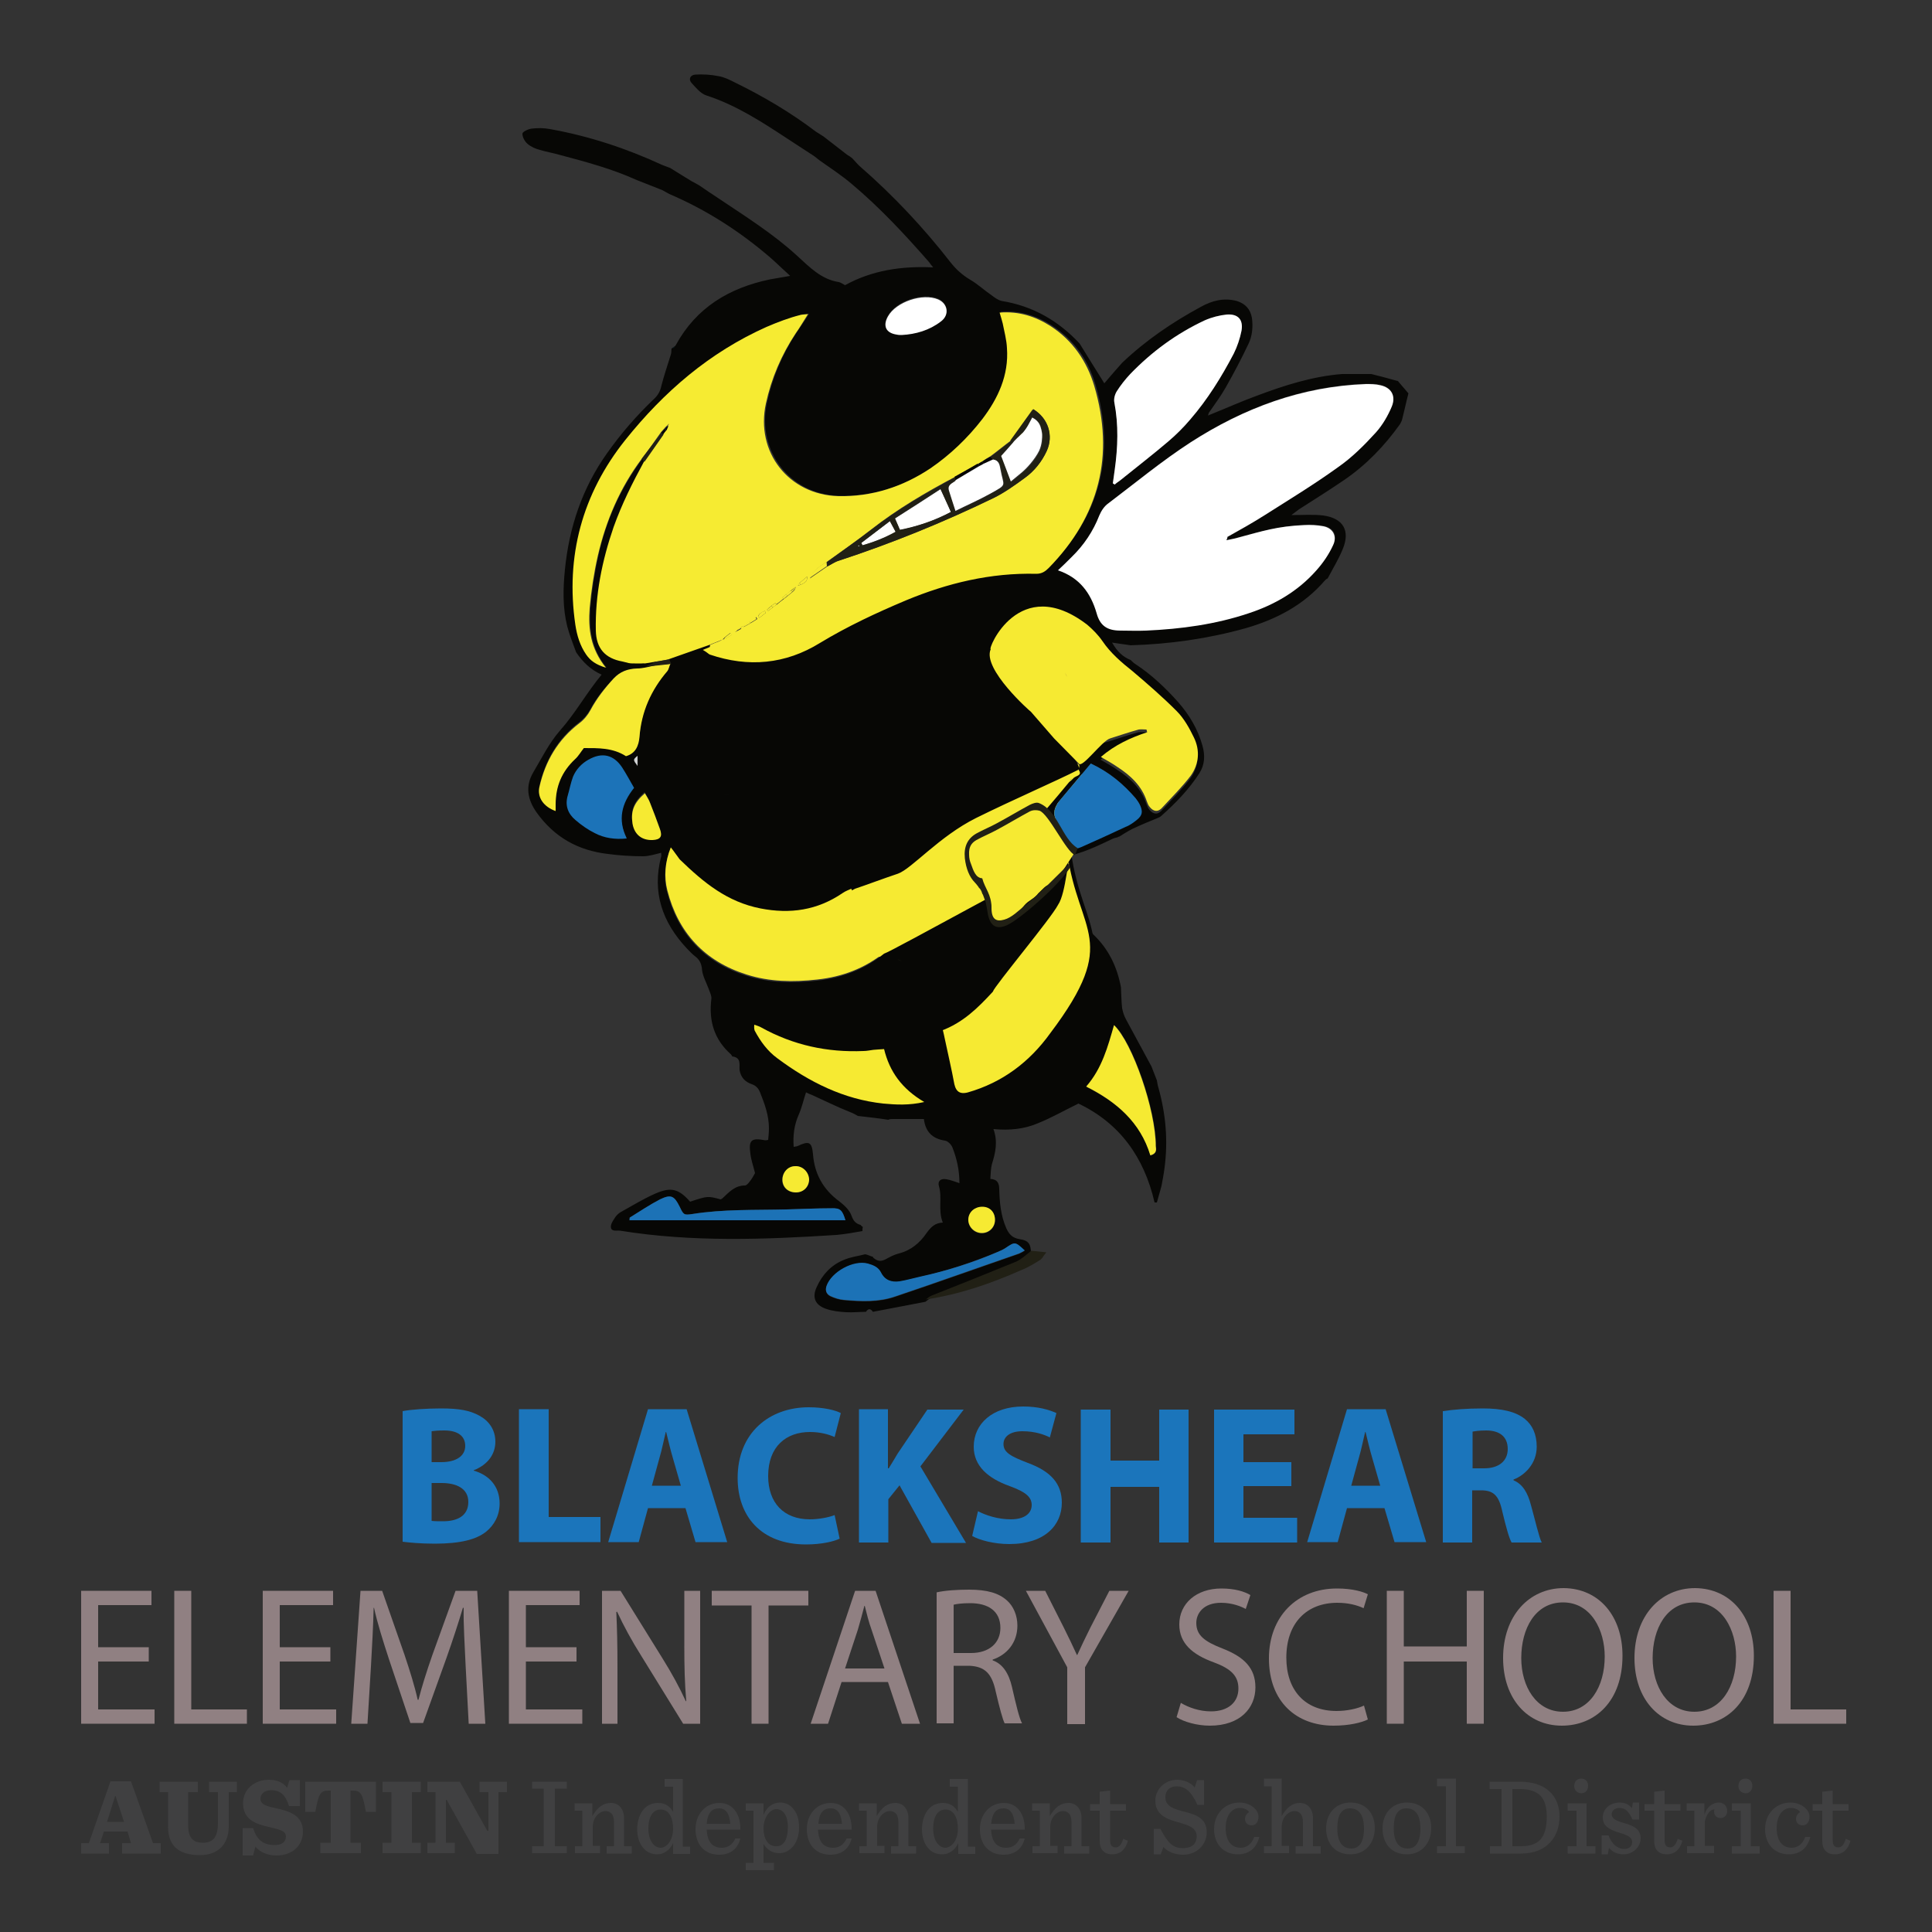 <?xml version="1.0" encoding="utf-8"?>
<!-- Generator: Adobe Illustrator 21.1.0, SVG Export Plug-In . SVG Version: 6.00 Build 0)  -->
<svg version="1.1" id="Layer_1" xmlns="http://www.w3.org/2000/svg" xmlns:xlink="http://www.w3.org/1999/xlink" x="0px" y="0px"
	 viewBox="0 0 500 500" style="enable-background:new 0 0 500 500;" xml:space="preserve">
<rect x="0" y="0" width="500" height="500" fill="#333333" stroke="none"/>
<style type="text/css">
	.st0{fill:#1B75BB;}
	.st1{fill:#908082;}
	.st2{fill:#404041;}
	.st3{fill-rule:evenodd;clip-rule:evenodd;fill:#F6EA32;}
	.st4{fill-rule:evenodd;clip-rule:evenodd;fill:#070705;}
	.st5{fill-rule:evenodd;clip-rule:evenodd;fill:#F6EB32;}
	.st6{fill-rule:evenodd;clip-rule:evenodd;fill:#FFFFFF;}
	.st7{fill-rule:evenodd;clip-rule:evenodd;fill:#F6EA32;stroke:#070705;stroke-miterlimit:10;}
	.st8{fill-rule:evenodd;clip-rule:evenodd;fill:#1C73B8;}
	.st9{fill-rule:evenodd;clip-rule:evenodd;fill:#1C72B6;}
	.st10{fill-rule:evenodd;clip-rule:evenodd;fill:#212015;}
	.st11{fill-rule:evenodd;clip-rule:evenodd;fill:#CFD1D2;}
	.st12{fill-rule:evenodd;clip-rule:evenodd;fill:#514B24;}
	.st13{fill-rule:evenodd;clip-rule:evenodd;fill:#EB028B;}
	.st14{fill-rule:evenodd;clip-rule:evenodd;fill:#484749;}
	.st15{fill-rule:evenodd;clip-rule:evenodd;fill:#02ADED;}
	.st16{fill-rule:evenodd;clip-rule:evenodd;fill:#8C5C3E;}
</style>
<g>
	<g>
		<path class="st0" d="M104.2,365.2c2-0.4,6.1-0.7,9.9-0.7c4.7,0,7.5,0.5,10,1.9c2.4,1.3,4.1,3.6,4.1,6.7c0,3.1-1.8,5.9-5.6,7.4v0.1
			c3.9,1.1,6.7,4,6.7,8.5c0,3.1-1.4,5.6-3.5,7.3c-2.5,2-6.6,3.1-13.3,3.1c-3.8,0-6.6-0.3-8.3-0.5V365.2z M111.7,378.4h2.5
			c4,0,6.2-1.7,6.2-4.2c0-2.6-2-4-5.4-4c-1.7,0-2.6,0.1-3.3,0.2V378.4z M111.7,393.6c0.8,0.1,1.7,0.1,3,0.1c3.5,0,6.5-1.3,6.5-5
			c0-3.5-3.1-4.9-6.9-4.9h-2.6V393.6z"/>
		<path class="st0" d="M134.3,364.7h7.7v27.9h13.4v6.5h-21.1V364.7z"/>
		<path class="st0" d="M167.7,390.3l-2.4,8.8h-7.9l10.3-34.4h10l10.5,34.4h-8.2l-2.6-8.8H167.7z M176.2,384.5l-2.1-7.3
			c-0.6-2-1.2-4.6-1.7-6.6h-0.1c-0.5,2-1,4.6-1.6,6.6l-2,7.3H176.2z"/>
		<path class="st0" d="M217.3,398.2c-1.4,0.7-4.6,1.5-8.7,1.5c-11.7,0-17.7-7.4-17.7-17.2c0-11.7,8.2-18.3,18.4-18.3
			c4,0,7,0.8,8.3,1.5l-1.6,6.2c-1.6-0.7-3.7-1.3-6.4-1.3c-6.1,0-10.8,3.7-10.8,11.4c0,6.9,4,11.2,10.8,11.2c2.3,0,4.9-0.5,6.4-1.1
			L217.3,398.2z"/>
		<path class="st0" d="M222.2,364.7h7.6V380h0.2c0.8-1.3,1.6-2.6,2.3-3.8l7.7-11.4h9.4l-11.2,14.7l11.8,19.8h-8.9l-8.3-14.9
			l-2.9,3.6v11.2h-7.6V364.7z"/>
		<path class="st0" d="M253.1,391.1c2.1,1.1,5.2,2.1,8.5,2.1c3.5,0,5.4-1.5,5.4-3.7c0-2.1-1.6-3.4-5.7-4.9c-5.6-2-9.3-5.2-9.3-10.2
			c0-5.9,4.8-10.4,12.8-10.4c3.8,0,6.6,0.8,8.6,1.7l-1.7,6.3c-1.4-0.7-3.8-1.6-7.1-1.6c-3.3,0-4.9,1.5-4.9,3.3
			c0,2.2,1.9,3.2,6.3,4.9c6,2.2,8.8,5.4,8.8,10.3c0,5.8-4.4,10.7-13.6,10.7c-3.9,0-7.7-1-9.6-2.1L253.1,391.1z"/>
		<path class="st0" d="M287.4,364.7V378H300v-13.2h7.6v34.4H300v-14.4h-12.6v14.4h-7.7v-34.4H287.4z"/>
		<path class="st0" d="M334.2,384.6h-12.4v8.2h13.9v6.4h-21.5v-34.4H335v6.4h-13.2v7.2h12.4V384.6z"/>
		<path class="st0" d="M348.6,390.3l-2.4,8.8h-7.9l10.3-34.4h10l10.5,34.4h-8.2l-2.6-8.8H348.6z M357.2,384.5l-2.1-7.3
			c-0.6-2-1.2-4.6-1.7-6.6h-0.1c-0.5,2-1,4.6-1.6,6.6l-2,7.3H357.2z"/>
		<path class="st0" d="M373.5,365.2c2.5-0.4,6.1-0.7,10.2-0.7c5,0,8.5,0.8,10.9,2.7c2,1.6,3.1,4,3.1,7.2c0,4.4-3.1,7.4-6,8.5v0.2
			c2.4,1,3.7,3.3,4.5,6.4c1.1,3.9,2.1,8.4,2.8,9.7h-7.8c-0.6-1-1.4-3.8-2.4-8c-0.9-4.3-2.4-5.5-5.5-5.5h-2.3v13.5h-7.6V365.2z
			 M381.1,380h3c3.8,0,6.1-1.9,6.1-5c0-3.2-2.1-4.8-5.6-4.8c-1.9,0-2.9,0.2-3.5,0.3V380z"/>
	</g>
	<g>
		<path class="st1" d="M38.5,430H25.4v12.4H40v3.7H21v-34.4h18.2v3.7H25.4v10.9h13.1V430z"/>
		<path class="st1" d="M45.1,411.7h4.4v30.7h14.4v3.7H45.1V411.7z"/>
		<path class="st1" d="M85.6,430H72.4v12.4h14.6v3.7h-19v-34.4h18.2v3.7H72.4v10.9h13.1V430z"/>
		<path class="st1" d="M120.5,431c-0.2-4.8-0.6-10.6-0.5-14.9h-0.2c-1.2,4-2.6,8.3-4.3,13.1l-6,16.7h-3.3l-5.5-16.4
			c-1.6-4.9-3-9.3-3.9-13.4h-0.1c-0.1,4.3-0.4,10.1-0.7,15.2l-0.9,14.8h-4.2l2.4-34.4h5.6l5.8,16.6c1.4,4.2,2.6,8,3.4,11.6h0.2
			c0.9-3.5,2.1-7.3,3.6-11.6l6-16.6h5.6l2.1,34.4h-4.3L120.5,431z"/>
		<path class="st1" d="M149.2,430h-13.1v12.4h14.6v3.7h-19v-34.4H150v3.7h-13.9v10.9h13.1V430z"/>
		<path class="st1" d="M155.8,446.1v-34.4h4.8l10.8,17.4c2.5,4,4.5,7.7,6.1,11.2l0.1-0.1c-0.4-4.6-0.5-8.8-0.5-14.1v-14.4h4.1v34.4
			h-4.4L166,428.6c-2.4-3.8-4.6-7.8-6.3-11.5l-0.2,0.1c0.2,4.3,0.3,8.5,0.3,14.2v14.7H155.8z"/>
		<path class="st1" d="M194.5,415.5h-10.3v-3.8h25v3.8h-10.3v30.6h-4.4V415.5z"/>
		<path class="st1" d="M217.8,435.3l-3.5,10.8h-4.5l11.5-34.4h5.3l11.5,34.4h-4.7l-3.6-10.8H217.8z M228.9,431.8l-3.3-9.9
			c-0.8-2.2-1.3-4.3-1.8-6.3h-0.1c-0.5,2-1.1,4.1-1.7,6.2l-3.3,10H228.9z"/>
		<path class="st1" d="M242.4,412.1c2.2-0.5,5.4-0.7,8.4-0.7c4.7,0,7.7,0.9,9.8,2.8c1.7,1.5,2.7,3.9,2.7,6.5c0,4.5-2.8,7.6-6.4,8.8
			v0.2c2.6,0.9,4.2,3.4,5,6.9c1.1,4.8,1.9,8.1,2.6,9.4h-4.5c-0.5-1-1.3-3.9-2.3-8.2c-1-4.7-2.8-6.5-6.8-6.7h-4.1v14.9h-4.4V412.1z
			 M246.8,427.8h4.5c4.7,0,7.6-2.6,7.6-6.5c0-4.4-3.2-6.4-7.8-6.4c-2.1,0-3.6,0.2-4.3,0.4V427.8z"/>
		<path class="st1" d="M276.2,446.1v-14.6l-10.7-19.8h5l4.8,9.5c1.3,2.6,2.3,4.7,3.4,7.1h0.1c1-2.2,2.1-4.5,3.4-7.1l4.9-9.5h5
			l-11.3,19.8v14.7H276.2z"/>
		<path class="st1" d="M305.6,440.7c2,1.2,4.8,2.2,7.8,2.2c4.5,0,7.1-2.4,7.1-5.9c0-3.2-1.8-5.1-6.4-6.8c-5.5-2-8.9-4.9-8.9-9.8
			c0-5.4,4.4-9.3,10.9-9.3c3.5,0,6,0.8,7.5,1.7l-1.2,3.6c-1.1-0.6-3.4-1.6-6.4-1.6c-4.6,0-6.4,2.8-6.4,5.2c0,3.2,2.1,4.8,6.7,6.6
			c5.7,2.2,8.6,5.1,8.6,10.1c0,5.3-3.9,9.9-11.8,9.9c-3.3,0-6.8-1-8.6-2.2L305.6,440.7z"/>
		<path class="st1" d="M354,445c-1.6,0.8-4.8,1.6-8.9,1.6c-9.5,0-16.7-6.1-16.7-17.4c0-10.8,7.2-18.1,17.6-18.1c4.2,0,6.9,0.9,8,1.5
			l-1.1,3.6c-1.7-0.8-4-1.4-6.8-1.4c-7.9,0-13.2,5.2-13.2,14.2c0,8.4,4.8,13.8,13,13.8c2.7,0,5.4-0.6,7.1-1.4L354,445z"/>
		<path class="st1" d="M363.3,411.7v14.4h16.3v-14.4h4.4v34.4h-4.4V430h-16.3v16.1h-4.4v-34.4H363.3z"/>
		<path class="st1" d="M419.9,428.5c0,11.8-7.1,18.1-15.7,18.1c-8.9,0-15.2-7-15.2-17.5c0-10.9,6.7-18.1,15.7-18.1
			C413.9,411.1,419.9,418.3,419.9,428.5z M393.7,429.1c0,7.4,3.9,13.9,10.8,13.9c6.9,0,10.8-6.5,10.8-14.3c0-6.8-3.5-14-10.8-14
			C397.3,414.7,393.7,421.5,393.7,429.1z"/>
		<path class="st1" d="M453.9,428.5c0,11.8-7.1,18.1-15.7,18.1c-8.9,0-15.2-7-15.2-17.5c0-10.9,6.7-18.1,15.7-18.1
			C447.9,411.1,453.9,418.3,453.9,428.5z M427.7,429.1c0,7.4,3.9,13.9,10.8,13.9c6.9,0,10.8-6.5,10.8-14.3c0-6.8-3.5-14-10.8-14
			C431.3,414.7,427.7,421.5,427.7,429.1z"/>
		<path class="st1" d="M459,411.7h4.4v30.7h14.4v3.7H459V411.7z"/>
	</g>
	<path class="st2" d="M33,474h-6.1l-1,3h2.3v2.7H21v-2.7h2l5.6-16h5.3l5.7,16h2v2.7h-10v-2.7h2.3L33,474z M27.7,471.5h4.4l-2.2-6.7
		h-0.1L27.7,471.5z"/>
	<path class="st2" d="M43.5,472.9v-9.1h-2.2v-2.7h9.9v2.7h-2.5v8.6c0,3.4,1.4,4.5,3.8,4.5c1.2,0,2.1-0.3,2.8-1
		c0.7-0.8,1.1-2.1,1.1-4v-8.1h-2.3v-2.7h7.2v2.7h-2.1v8.9c0,4-2.2,7.4-7.5,7.4C46.1,480.1,43.5,477.5,43.5,472.9"/>
	<path class="st2" d="M62.7,473.1h2.8c0.9,2.9,2.5,4.4,5.6,4.4c1.9,0,2.9-0.9,2.9-2.2c0-1.5-1.6-1.8-4.5-2.5
		c-3.1-0.7-6.6-1.8-6.6-6.1c0-3.8,3.1-6.1,6.7-6.1c2.2,0,3.8,0.8,4.7,2.1l0.6-2h2.7v6.7h-2.8c-0.9-2.8-2.2-4.1-4.6-4.1
		c-1.9,0-2.8,1.1-2.8,2.2c0,1.6,1.8,2,4.6,2.6c3,0.7,6.4,1.8,6.4,5.9c0,3.7-2.8,6.2-6.9,6.2c-2.4,0-4.4-1-5.4-2.3l-0.6,2.3h-2.7
		V473.1z"/>
	<path class="st2" d="M82.9,476.9h2.7v-13.5h-0.5c-2.2,0-2.6,0.7-3.5,5.5h-2.6v-7.8h18.3v7.8h-2.6c-0.9-4.8-1.3-5.5-3.5-5.5h-0.5
		v13.5h2.7v2.7H82.9V476.9z"/>
	<polygon class="st2" points="99,476.9 101.3,476.9 101.3,463.8 99,463.8 99,461.1 108.9,461.1 108.9,463.8 106.6,463.8 
		106.6,476.9 108.9,476.9 108.9,479.6 99,479.6 	"/>
	<polygon class="st2" points="115.6,465.8 115.4,465.8 115.4,476.9 117.7,476.9 117.7,479.6 110.6,479.6 110.6,476.9 112.7,476.9 
		112.7,463.8 110.6,463.8 110.6,461.1 119,461.1 126.1,473.8 126.4,473.8 126.4,463.8 124.1,463.8 124.1,461.1 131.2,461.1 
		131.2,463.8 129,463.8 129,479.8 123.4,479.8 	"/>
	<polygon class="st2" points="137.7,477.8 140.7,477.8 140.7,462.9 137.7,462.9 137.7,461.1 146.7,461.1 146.7,462.9 143.6,462.9 
		143.6,477.8 146.7,477.8 146.7,479.6 137.7,479.6 	"/>
	<path class="st2" d="M148.7,477.8h2v-9.2h-2v-1.9h4.6v3.3c1.4-2.4,2.9-3.4,4.8-3.4c2,0,3.4,1.5,3.4,4v7.2h2v1.9h-6.5v-1.9h1.9v-6.2
		c0-1-0.2-1.8-0.7-2.3c-0.4-0.4-0.9-0.6-1.5-0.6c-1.5,0-3.3,1.6-3.3,4.1v4.9h1.9v1.9h-6.5V477.8z"/>
	<path class="st2" d="M166.7,478.5c-1.2-1.2-1.8-3.1-1.8-5.1c0-2.1,0.7-4.2,1.9-5.4c0.9-0.9,2.1-1.4,3.5-1.4c1.9,0,3.1,0.9,3.9,2.3
		v-6.5H172v-2h4.7v17.5h1.9v1.9h-4.4V477c-0.9,1.9-2.5,2.9-4.1,2.9C168.8,479.9,167.5,479.4,166.7,478.5 M174.2,473.2
		c0-2.6-1-4.9-3.2-4.9c-2,0-3.2,1.8-3.2,4.9c0,3.2,1.5,5,3.2,5C172.6,478.1,174.2,476.3,174.2,473.2"/>
	<path class="st2" d="M182.9,473.4c0.1,3.2,1.4,4.8,3.9,4.8c1.5,0,2.7-0.7,3.5-2.4h1.3c-0.7,2.8-2.7,4.2-5.5,4.2
		c-3.9,0-6.1-2.8-6.1-6.6c0-3.9,2.6-6.8,6.2-6.8c3.8,0,5.5,3.4,5.4,6.9H182.9z M182.9,472h6.1c-0.2-2.4-1-4-2.9-4
		C184.3,468,183.1,469.1,182.9,472"/>
	<path class="st2" d="M193,482.1h2v-13.5h-2v-1.9h4.6v3c0.9-2.3,2.6-3.2,4.3-3.2c1.3,0,2.4,0.5,3.2,1.4c1.2,1.2,1.7,3,1.7,5.1
		c0,2.1-0.7,4.1-1.9,5.2c-0.9,0.9-2,1.4-3.2,1.4c-1.9,0-3.3-1-4.1-2.4v4.9h2.7v1.9H193V482.1z M203.9,472.8c0-3.1-1.3-4.6-3-4.6
		c-1.6,0-3.3,2.1-3.3,5c0,2.6,1.1,4.6,3.2,4.6C202.8,477.9,203.9,476.1,203.9,472.8"/>
	<path class="st2" d="M211.7,473.4c0.1,3.2,1.4,4.8,3.9,4.8c1.5,0,2.7-0.7,3.5-2.4h1.3c-0.7,2.8-2.7,4.2-5.5,4.2
		c-3.9,0-6.1-2.8-6.1-6.6c0-3.9,2.6-6.8,6.2-6.8c3.8,0,5.5,3.4,5.4,6.9H211.7z M211.8,472h6.1c-0.2-2.4-1-4-2.9-4
		C213.1,468,212,469.1,211.8,472"/>
	<path class="st2" d="M222.3,477.8h2v-9.2h-2v-1.9h4.6v3.3c1.4-2.4,2.9-3.4,4.8-3.4c2,0,3.4,1.5,3.4,4v7.2h2v1.9h-6.5v-1.9h1.9v-6.2
		c0-1-0.2-1.8-0.7-2.3c-0.4-0.4-0.9-0.6-1.5-0.6c-1.5,0-3.3,1.6-3.3,4.1v4.9h1.9v1.9h-6.5V477.8z"/>
	<path class="st2" d="M240.4,478.5c-1.2-1.2-1.8-3.1-1.8-5.1c0-2.1,0.7-4.2,1.9-5.4c0.9-0.9,2.1-1.4,3.5-1.4c1.9,0,3.1,0.9,3.9,2.3
		v-6.5h-2.1v-2h4.7v17.5h1.9v1.9h-4.4V477c-0.9,1.9-2.5,2.9-4.1,2.9C242.4,479.9,241.2,479.4,240.4,478.5 M247.9,473.2
		c0-2.6-1-4.9-3.2-4.9c-2,0-3.2,1.8-3.2,4.9c0,3.2,1.5,5,3.2,5C246.3,478.1,247.9,476.3,247.9,473.2"/>
	<path class="st2" d="M256.5,473.4c0.1,3.2,1.4,4.8,3.9,4.8c1.5,0,2.7-0.7,3.5-2.4h1.3c-0.7,2.8-2.7,4.2-5.5,4.2
		c-3.9,0-6.1-2.8-6.1-6.6c0-3.9,2.6-6.8,6.2-6.8c3.8,0,5.5,3.4,5.4,6.9H256.5z M256.5,472h6.1c-0.2-2.4-1-4-2.9-4
		C257.9,468,256.8,469.1,256.5,472"/>
	<path class="st2" d="M267.1,477.8h2v-9.2h-2v-1.9h4.6v3.3c1.4-2.4,2.9-3.4,4.8-3.4c2,0,3.4,1.5,3.4,4v7.2h2v1.9h-6.5v-1.9h1.9v-6.2
		c0-1-0.2-1.8-0.7-2.3c-0.4-0.4-0.9-0.6-1.5-0.6c-1.5,0-3.3,1.6-3.3,4.1v4.9h1.9v1.9h-6.5V477.8z"/>
	<path class="st2" d="M287.3,463.4v3.5h4.1v1.7h-4.1v7.6c0,1.3,0.4,1.9,1.5,1.9c0.8,0,1.4-0.7,1.9-2.2l1.2,0.5
		c-0.7,2.5-2.2,3.5-4,3.5c-2.2,0-3.3-1.3-3.3-3.4v-7.9h-2.5v-1.7h2.5v-3.2L287.3,463.4z"/>
	<path class="st2" d="M298.6,473.3h1.7c2,3.8,3.3,5,5.9,5c2.2,0,3.5-1.1,3.5-3.1c0-2.3-2.4-2.9-4.8-3.6c-2.8-0.8-5.9-1.8-5.9-5.6
		c0-2.8,2.3-5.4,5.7-5.4c1.5,0,3.5,0.7,4.5,2l0.6-1.9h1.8v6.4h-1.7c-1.7-3.7-3.3-4.8-5.4-4.8c-1.8,0-2.9,1.1-2.9,2.8
		c0,2.5,2.4,3.1,5,3.8c2.8,0.7,5.7,1.6,5.7,5.3c0,3.2-2.6,5.8-6.1,5.8c-2,0-4-0.7-5.1-2l-0.7,1.9h-1.8V473.3z"/>
	<path class="st2" d="M314.2,473.4c0-4,2.8-6.9,6.6-6.9c2.8,0,4.9,1.9,4.9,3.6c0,1.3-0.6,2.3-1.8,2.3c-1.1,0-1.7-0.8-1.7-1.7
		c0-0.8,0.6-1.5,1.1-1.7c-0.4-0.6-1.2-1.1-2.5-1.1c-1.9,0-3.6,1.8-3.6,5.2c0,3.2,1.4,5.1,3.9,5.1c1.5,0,2.8-0.9,3.5-2.8h1.3
		c-0.7,2.9-2.7,4.5-5.5,4.5C316.5,479.9,314.2,477.1,314.2,473.4"/>
	<path class="st2" d="M327.1,477.8h2v-15.5h-2v-2h4.6v9.7c1.4-2.4,2.9-3.4,4.7-3.4c2,0,3.4,1.5,3.4,4v7.2h2v1.9h-6.5v-1.9h1.9v-6.2
		c0-1-0.2-1.8-0.7-2.3c-0.4-0.4-0.9-0.6-1.5-0.6c-1.5,0-3.3,1.6-3.3,4.1v4.9h1.9v1.9h-6.5V477.8z"/>
	<path class="st2" d="M343.2,473.2c0-3.9,2.5-6.7,6.3-6.7c3.9,0,6.3,2.7,6.3,6.6c0,3.9-2.5,6.8-6.3,6.8
		C345.6,479.9,343.2,477.2,343.2,473.2 M353,473.2c0-3.6-1.4-5.2-3.6-5.2c-2.2,0-3.3,1.6-3.3,5.2c0,3.6,1.4,5.2,3.6,5.2
		C351.8,478.4,353,476.7,353,473.2"/>
	<path class="st2" d="M357.8,473.2c0-3.9,2.5-6.7,6.3-6.7c3.9,0,6.3,2.7,6.3,6.6c0,3.9-2.5,6.8-6.3,6.8
		C360.2,479.9,357.8,477.2,357.8,473.2 M367.6,473.2c0-3.6-1.4-5.2-3.6-5.2c-2.2,0-3.3,1.6-3.3,5.2c0,3.6,1.4,5.2,3.6,5.2
		C366.4,478.4,367.6,476.7,367.6,473.2"/>
	<polygon class="st2" points="371.9,477.8 374.2,477.8 374.2,462.3 371.9,462.3 371.9,460.3 376.8,460.3 376.8,477.8 379.1,477.8 
		379.1,479.6 371.9,479.6 	"/>
	<path class="st2" d="M385.5,477.8h3.1v-14.8h-3.1v-1.9h7.8c6.8,0,10.3,3.7,10.3,9c0,5.1-3.1,9.6-10,9.6h-8V477.8z M393.6,477.8
		c4.6,0,6.7-2.1,6.7-7.7c0-4.9-2.1-7.1-7-7.1h-1.9v14.8H393.6z"/>
	<path class="st2" d="M405.7,477.8h2.3v-9.2h-2.3v-1.9h4.9v11.1h2.3v1.9h-7.2V477.8z M407.4,462.2c0-1.1,0.7-1.9,1.8-1.9
		c1.1,0,1.8,0.7,1.8,1.9c0,1.1-0.7,1.9-1.8,1.9C408.1,464,407.4,463.3,407.4,462.2"/>
	<path class="st2" d="M414.6,475h1.7c0.7,2.1,2.3,3.5,4,3.5c1.5,0,2.1-0.8,2.1-1.8c0-1.1-0.9-1.7-3.3-2.4c-3-0.9-4.3-1.9-4.3-4
		c0-2.1,1.8-3.8,4.4-3.8c1.3,0,2.5,0.5,3.1,1.5l0.3-1.5h1.6v4.4h-1.7c-0.9-1.9-1.7-3-3.4-3c-1,0-2,0.6-2,1.6c0,1.1,1,1.7,3.2,2.3
		c2.9,0.8,4.3,1.8,4.3,4c0,1.9-1.7,4.1-4.5,4.1c-1.6,0-2.9-0.7-3.7-1.7l-0.3,1.7h-1.6V475z"/>
	<path class="st2" d="M430.8,463.4v3.5h4.1v1.7h-4.1v7.6c0,1.3,0.4,1.9,1.5,1.9c0.8,0,1.4-0.7,1.9-2.2l1.2,0.5
		c-0.7,2.5-2.2,3.5-4,3.5c-2.2,0-3.3-1.3-3.3-3.4v-7.9h-2.5v-1.7h2.5v-3.2L430.8,463.4z"/>
	<path class="st2" d="M436.5,477.8h2v-9.2h-2v-1.9h4.6v3c0.6-2.2,2.3-3.2,3.7-3.2c1.4,0,2.2,1,2.2,2.2c0,1-0.7,1.8-1.7,1.8
		c-1,0-1.7-0.6-1.7-1.7c0-0.1,0-0.3,0.1-0.5c-1.2-0.1-2.1,1.4-2.5,3.1v6.3h2.4v1.9h-7V477.8z"/>
	<path class="st2" d="M448.2,477.8h2.3v-9.2h-2.3v-1.9h4.9v11.1h2.3v1.9h-7.2V477.8z M449.9,462.2c0-1.1,0.7-1.9,1.8-1.9
		c1.1,0,1.8,0.7,1.8,1.9c0,1.1-0.7,1.9-1.8,1.9C450.6,464,449.9,463.3,449.9,462.2"/>
	<path class="st2" d="M456.8,473.4c0-4,2.8-6.9,6.6-6.9c2.8,0,4.9,1.9,4.9,3.6c0,1.3-0.6,2.3-1.8,2.3c-1.1,0-1.7-0.8-1.7-1.7
		c0-0.8,0.6-1.5,1.1-1.7c-0.4-0.6-1.2-1.1-2.5-1.1c-1.9,0-3.6,1.8-3.6,5.2c0,3.2,1.4,5.1,3.9,5.1c1.5,0,2.8-0.9,3.5-2.8h1.3
		c-0.7,2.9-2.7,4.5-5.5,4.5C459.1,479.9,456.8,477.1,456.8,473.4"/>
	<path class="st2" d="M474.3,463.4v3.5h4.1v1.7h-4.1v7.6c0,1.3,0.4,1.9,1.5,1.9c0.8,0,1.4-0.7,1.9-2.2l1.2,0.5
		c-0.7,2.5-2.2,3.5-4,3.5c-2.2,0-3.3-1.3-3.3-3.4v-7.9h-2.5v-1.7h2.5v-3.2L474.3,463.4z"/>
</g>
<g>
	<path class="st3" d="M219.2,229.2c0.2,0.5,0.3,1.1,0.6,1.6c2.7,4.5,1.9,10.4,4,14.6c0,0.7,0.3,1.5,0.4,2.2
		c8.4,0.7,11.9-3.3,17.8-6.3c5.5-3.2,11.3-5.5,16.4-8.6c7.9-5,9.9-5,19.7-12.1c-1.8-3.3,4.4-21.1,0.7-23c-1.9,1.2-16.3,7.5-17.6,8.5
		c-4.2,1.6-13.6,7.8-21,11.4c-4.7,6.3-11,8.1-18,10.5C221.5,228.1,219.9,229,219.2,229.2z"/>
	<path class="st4" d="M270.4,210.8c0.7,1.6,1.5,3.1,2.2,4.8c0.7,1.6,1.2,3.2,1.8,4.9c-1.9,2-4.4,2.1-6.8,2.5c0,0.3-2.6,1-2.6,1.4
		c0.7,0.1,4-0.2,4.7-0.2c1.3-0.5,2.7-1,4-1.4c0.6-0.4,1.2-1,1.9-1.1c4.4-0.8,8.3-2.7,12.3-4.6c0.4-0.2,0.9-0.3,1.3-0.4
		c0.2-0.1,0.3-0.2,0.5-0.2c1.1-0.7,2.2-1.4,3.4-2c2.1-1,4.3-1.9,6.5-2.8c0.3-0.1,0.7-0.3,1-0.6c3.7-3.3,7.1-6.8,9.8-11
		c1.4-2.2,1.5-4.6,0.8-7.1c-1.2-4.3-3.4-8-6.3-11.3c-3.3-3.7-6.9-7.1-11-9.8c-0.5-0.3-0.9-0.7-1.3-1.1c-2-0.8-3.4-2.1-4.8-4.5
		c2,0.3,3.4,0.5,4.8,0.7c10.1-0.3,20-1.7,29.7-4.4c8-2.3,15.1-6,20.6-12.4c0.2-0.2,0.4-0.4,0.7-0.5c1.3-2.5,2.8-4.9,3.9-7.6
		c2-4.8,0.1-8-5.1-8.7c-2.5-0.3-5.1-0.1-8.2-0.1c0.9-0.7,1.5-1.1,2-1.5c3.9-2.5,7.9-5,11.7-7.6c5.7-3.9,10.4-8.8,14.4-14.4
		c0.2-0.3,0.3-0.6,0.5-1c0.6-2.3,1.1-4.7,1.7-7c-0.8-0.9-1.6-1.9-2.4-2.8c-0.1-0.2-0.3-0.3-0.4-0.5l0,0.1c-2.9-0.8-5.1-1.4-6.8-1.8
		c-2.5,0-5.1,0-7.6,0c-7.6,0.6-14.8,2.9-22,5.6c-4.1,1.5-8.1,3.3-12.1,4.9c-0.2,0.1-0.4,0.2-0.6,0.2c0.1-0.2,0.2-0.4,0.2-0.6
		c1.5-2.2,3.1-4.3,4.4-6.6c2.1-3.7,4.1-7.5,5.9-11.3c1-2.1,1.2-4.4,0.9-6.7c-0.4-2.3-1.7-3.7-3.9-4.4c-3.4-0.9-6.4-0.1-9.3,1.5
		c-7.4,4-14.3,8.7-20.4,14.5c-1.5,1.7-3.1,3.5-4.6,5.3c-2.2-3.5-4.3-6.9-6.4-10.3c-5.5-5.9-12.1-9.7-20.1-11c-1-0.2-1.9-0.9-2.7-1.5
		c-1.9-1.3-3.6-2.9-5.5-4c-2-1.2-3.6-2.6-5.1-4.5c-7-9-14.8-17.3-23.4-24.8c-0.8-0.7-1.4-1.5-2.1-2.2c-0.4-0.3-0.8-0.6-1.2-0.8
		c-2.1-1.6-4.1-3.2-6.2-4.8c-0.6-0.4-1.3-0.8-1.9-1.2c-6.6-5-13.7-9.2-21.1-12.8c-1.4-0.7-2.8-1.4-4.2-1.6c-1.9-0.4-4-0.5-5.9-0.4
		c-1.4,0.1-1.9,1.2-1,2.2c1.1,1.2,2.3,2.7,3.8,3.2c7.7,2.5,14.3,6.8,21,11.2c2.3,1.5,4.6,3,6.9,4.5l1.4,1.1c2.8,2,5.6,3.8,8.2,6
		c7.4,6.2,13.9,13.2,20.2,20.4c0.2,0.3,0.4,0.6,1,1.3c-8.3-0.4-15.9,0.8-22.8,4.6c-0.6-0.3-1.1-0.7-1.6-0.8
		c-4.6-0.7-7.6-3.9-10.8-6.8c-6.2-5.7-13.4-10.2-20.4-14.9c-1.7-1.1-3.3-2.2-4.9-3.3c-0.7-0.4-1.4-0.8-2-1.1
		c-1.8-1.1-3.6-2.2-5.5-3.4c-0.7-0.3-1.4-0.5-2.1-0.8c-9.3-4.3-19-7.5-29.1-9.3c-1.6-0.3-3.2-0.3-4.8-0.1c-0.8,0.1-2.3,0.8-2.3,1.3
		c0,0.9,0.6,2,1.3,2.6c0.9,0.8,2.1,1.3,3.2,1.6c1.7,0.5,3.5,0.8,5.2,1.3c6.8,1.8,13.5,3.6,19.9,6.5c2.2,0.9,4.4,1.7,6.6,2.6
		c0.6,0.3,1.2,0.7,1.8,1c9.6,4.1,18.3,9.7,26.2,16.5c1.6,1.4,3.1,2.9,5.1,4.7c-2.1,0.4-3.7,0.6-5.2,0.9c-10.6,2.2-19.1,7.3-24.4,17
		c-0.1,0.2-0.2,0.3-0.4,0.4l-0.7,0.5l0,0c-0.1,0.5,0,1.1-0.2,1.6c-0.8,2.6-1.7,5.2-2.4,7.9c-0.3,1.5-0.9,2.6-2,3.6
		c-4.5,4.3-8.5,8.9-12.1,14c-6.4,9-9.8,19.1-10.9,30.1c-0.5,5-0.6,9.9,0.6,14.7c0.6,2.3,1.5,4.5,2.3,6.7c1.7,2.5,3.7,4.5,6.6,5.8
		c-3.9,4.7-6.8,10-10.8,14.5c-2.8,3.2-4.7,7.1-6.9,10.8c-2.1,3.6-1.5,7,0.9,10.4c4.6,6.4,10.7,9.8,18.4,10.7c3,0.4,6.1,0.6,9.1,0.6
		c1.5,0,3.1-0.5,4.7-0.9c0,0.3,0.1,0.7,0,1c-2.4,9.2,0.3,17,6.7,23.8c0.7,0.7,1.3,1.4,2.1,2c1.2,0.9,1.7,2,1.8,3.6
		c0.2,1.6,1.1,3.2,1.7,4.8c0.3,0.9,0.8,1.8,0.7,2.6c-0.7,5.7,0.7,10.5,5.1,14.4c0.1,0.1,0.2,0.3,0.3,0.5c2.4,0.3,1.8,2.1,1.9,3.5
		c0.3,1.9,1.4,3.1,3.2,3.7c1.1,0.4,1.7,1.1,2.1,2.1c1.2,3,2.3,6,2.3,9.3c0,1-0.1,2-0.2,3c-0.4,0.1-0.6,0.1-0.8,0.1
		c-3.6-0.7-4.3,0-3.8,3.5c0.2,1.7,0.8,3.3,1.2,5c-0.4,0.7-0.8,1.5-1.4,2.2c-0.3,0.4-0.8,1-1.2,1c-2.6,0-4.1,1.7-5.8,3.3
		c-0.1,0.1-0.3,0.2-0.5,0.3c-3.3-0.9-3.4-0.9-7.9,0.6c-2.9-3.3-4.9-3.9-9-2.1c-3,1.3-5.9,3.1-8.8,4.7c-0.6,0.3-1.1,0.8-1.5,1.3
		c-0.5,0.8-1.3,1.8-1.2,2.7c0.1,1.2,1.5,0.8,2.4,0.9c18.6,3,37.3,2.3,56,1.1c2.2-0.2,4.4-0.6,6.7-1c0-0.4,0-0.7,0.1-1.1
		c-0.3-0.1-0.4-0.3-0.6-0.5c-1.1-0.3-1.8-0.9-2.3-2.3c-0.5-1.5-1.9-2.8-3.2-3.8c-4.2-3.1-6.4-7.1-6.8-12.2c-0.3-3.2-1-3.5-4-2.1
		c-0.2,0.1-0.5,0.1-1,0.2c-0.2-2.9,0.1-5.6,1.3-8.3c0.8-1.8,1.2-3.7,1.9-5.8c0.4,0.2,1,0.5,1.6,0.7c3.3,1.5,6.5,3.1,9.8,4.4
		c0.8,0.3,1.5,0.7,2,1c2.6,0.3,5.3,0.6,7.9,1c0.3-0.2,0.8-0.2,1.2-0.2c2.6,0,5.1,0,8,0c0.4,3.2,2.1,5.1,5.5,5.6
		c0.7,0.1,1.6,1,1.9,1.8c1.1,2.8,1.8,5.8,1.8,9.2c-1.2-0.4-2.2-0.8-3.3-1c-1.5-0.3-2.4,0.4-2,1.8c0.9,3-0.3,6.2,1,9.4
		c-2.1,0.1-3.1,1.2-4.2,2.7c-1.7,2.5-4,4.5-7.2,5.3c-1.2,0.3-2.3,0.9-3.4,1.5c-1.2,0.6-2.1,0.6-3.3-0.5v-0.2c-0.2,0-0.3,0-0.5-0.1
		c-0.5-0.2-1-0.4-1.5-0.5c-1.9,0.5-3.8,0.7-5.6,1.5c-3.2,1.3-5.5,3.8-6.9,6.9c-1.3,2.7-0.5,4.7,2.3,5.7c1.7,0.6,3.5,0.8,5.3,0.9
		c1.7,0.1,3.4-0.1,5.1-0.1c0.6-0.9,1.2-0.9,1.8,0l13.6-2.6c0.5-0.4,1-0.8,1.5-1c7.3-2.9,14.6-5.8,21.9-8.8c1.4-0.6,2.6-1.8,3.9-2.8
		c0-2.3-0.6-3.3-2.9-3.6c-1.9-0.3-2.8-1.3-3.5-2.9c-1.4-3.2-1.7-6.6-1.8-10c0-1.5-0.4-2.6-2.3-2.7c0.1-1.4,0.1-2.6,0.4-3.8
		c0.9-2.9,1.6-5.8,0.4-9.1c4.2,0.4,8,0,11.5-1.5c3.5-1.4,6.8-3.3,10.5-5.1c10.7,5.1,17,13.9,19.7,25.6c0.2,0,0.4,0,0.6,0
		c0.4-1.4,0.8-2.9,1.2-4.3c0.3-1.6,0.6-3.2,0.8-4.8c0.9-7,0.3-13.8-1.6-20.6c-0.2-0.6-0.3-1.3-0.4-1.9l-1.4-3.6
		c-2.2-4.1-4.4-8.1-6.6-12.2c-0.5-0.9-0.8-1.9-1-2.9c-0.2-1.8-0.2-3.6-0.3-5.4c-1-5.3-3.2-9.9-7.1-13.6c-0.4-0.4-0.7-0.9-1-1.4
		c-1.1,0.1-1.7,0.8-1.8,1.9c1.3,9.8-2.5,18.1-8,25.7c-5.4,7.5-12.5,12.9-21.6,15.5c-2.3,0.6-3.6-0.3-4.1-2.5
		c-0.7-3.8-1.6-7.6-2.4-11.4c-0.2-0.9-0.4-1.8-0.7-2.8c5.6-2.1,14.3-7.6,17.6-12.2c19.5-27.5,15.3-32.2,15.7-33.1
		c-1.9,0.1-46.2,24.8-47.9,25.2c-5.1,4.1-10.9,6.3-17.4,7c-6.2,0.7-12.4,0.6-18.3-1.3c-10.8-3.4-17.7-10.8-20.5-21.8
		c-0.9-3.5-0.6-7.1,0.9-10.9c0.9,1.1,1.6,2.2,2.3,3.1c5.5,6.6,12.3,11,20.9,12.7c7.7,1.5,14.9,0.4,21.5-4.1c0.6-0.4,2.5-1.1,3.1-1.5
		c2.7-0.9,7.5-2.7,11.1-3.9c3.6-1.3,10.6-9.6,20.2-14.4c9.7-4.8,20.6-9.5,26.5-12.5c2.4-1.2-22.9-30.4-22.8-30.5
		c4.1-11.6,15.3-14.4,25-6.3c1.4,1.2,2.8,2.6,3.9,4.2c2.1,3.1,4.9,5.5,7.8,7.8c3.9,3.3,7.8,6.7,11.4,10.3c1.9,1.9,3.3,4.4,4.5,6.9
		c1.6,3.3,1.3,6.8-0.8,9.8c-2.3,3-5,5.7-7.6,8.5c-1,1-2.1,0.8-3-0.3c-0.4-0.4-0.6-1-0.8-1.5c-1.3-4-4.2-6.7-7.6-8.9
		c-1.3-0.9-2.7-1.7-4.3-2.6c3.6-3.1,7.7-5,12-6.4c-0.1-0.2-0.1-0.5-0.2-0.7c-0.7,0-1.4-0.1-2,0c-2.5,0.7-4.9,1.5-7.4,2.3
		c-2.1,0.6-4.2,1.3-6.4,0.8c-0.4,1.3-0.8,2.7-1.2,4c-0.2,0.8-0.3,1.9-0.4,2.7c0.9,1.4-0.6,1.4-1.3,2l-0.1,0.1
		c-0.2,0.2-0.3,0.3-0.5,0.5l0,0c-0.2,0.2-0.4,0.3-0.6,0.5c-2,2.4-3.9,4.7-5.9,7c-0.2,0.2-0.7,0.3-1,0.4 M288.4,265.3
		c4.8,4.6,10.8,22,10.8,31.3c0,0.9,0.3,1.9-1.4,2.5c-2.6-8.6-8.8-13.9-16.6-17.8C285.3,276.5,286.8,270.9,288.4,265.3z M254.2,312.4
		c2,0,3.3,1.4,3.3,3.4c0,1.9-1.5,3.4-3.4,3.4c-2,0-3.6-1.7-3.5-3.6C250.7,313.7,252.3,312.4,254.2,312.4z M258.2,324
		c0.7-0.3,1.4-0.6,2-1c2.5-1.6,2.5-1.7,5,0.7c-0.5,0.3-1,0.6-1.5,0.8c-10.7,3.7-21.3,7.5-32,11.1c-4.3,1.5-8.8,1.3-13.3,0.9
		c-1.2-0.1-2.4-0.5-3.5-1c-1-0.5-1.4-1.4-1-2.6c1.3-3.7,7-6.8,10.7-5.8c1.4,0.4,2.7,0.9,3.4,2.3c1,2,2.7,2.6,4.8,2.3
		c1.8-0.3,3.5-0.8,5.3-1.2C245,328.9,251.7,326.7,258.2,324z M215.2,312.7c2.3,0,2.8,0.5,3.6,3.1h-55.9c0.1-0.4,0-0.7,0.1-0.7
		c2.6-1.6,5.1-3.3,7.8-4.7c2.9-1.4,3.7-0.9,5.1,1.9c1,2.1,1.1,2.2,3.2,1.9c8.1-1.3,16.3-1,24.4-1.2
		C207.5,312.9,211.4,312.7,215.2,312.7z M205.8,301.8c1.8-0.1,3.5,1.5,3.5,3.4c0,1.9-1.4,3.4-3.4,3.4c-2,0-3.5-1.3-3.5-3.3
		C202.5,303.4,203.9,301.9,205.8,301.8z M294.1,212c-0.9,0.7-1.8,1.4-2.9,1.8c-3.8,1.8-7.6,3.5-11.4,5.2c-2,0.9-3.2,0.3-4.1-1.7
		c-0.8-1.6-1.5-3.3-2.3-4.9c-0.8-1.5-0.7-2.9,0.2-4.3c0-0.1,0.1-0.2,0.1-0.2c2.8-3.4,5.7-6.8,8.6-10.3c4.9,2.3,8.5,5.4,11.6,9
		c0.4,0.5,0.8,1.1,1.1,1.7C295.7,210,295.6,210.8,294.1,212z M288.4,104.2c-0.2-0.9,0.1-2.1,0.6-2.9c1-1.6,2.2-3.1,3.5-4.5
		c5.6-5.8,12-10.5,19.3-13.9c1.8-0.8,3.8-1.3,5.7-1.5c2.9-0.2,4.3,1.3,3.8,4.2c-0.4,2-1.1,4.1-2,5.9c-3.2,6.1-6.8,11.9-11.3,17.1
		c-1.7,2-3.6,3.9-5.6,5.6c-4.1,3.5-8.4,6.8-12.6,10.2c-0.4,0.3-0.9,0.6-1.3,1c-0.2-0.1-0.3-0.2-0.5-0.3c0.2-1.2,0.3-2.4,0.5-3.6
		C289.3,115.7,289.5,110,288.4,104.2z M229.8,81.7c2.1-3.8,9-6.1,13-4.4c2.5,1.1,3,4,0.7,5.7c-3,2.3-6.5,3.3-10.2,3.5
		c-0.5,0-0.9,0-1.3-0.1C229.3,85.9,228.4,84.1,229.8,81.7z M153.9,215.4c-1.8-0.9-3.4-2-4.9-3.3c-1.8-1.6-2.7-3.7-2-6.1
		c0.5-1.6,0.8-3.3,1.4-4.9c0.8-1.9,2.1-3.3,3.9-4.4c3.5-1.9,6.4-1.3,8.6,2c1.1,1.6,1.9,3.3,3,5.1c-3.1,4-4.3,8.1-1.8,12.9
		C159.1,217.1,156.4,216.7,153.9,215.4z M168.9,217.1c-2.8,0.1-4.7-1.4-5.2-4.2c-0.5-3.2,0.2-5.3,3.1-7.9c0.5,0.9,1,1.6,1.3,2.4
		c0.9,2.3,1.8,4.6,2.6,6.9C171.4,216.2,170.9,217,168.9,217.1z M165,195.7v2.6C163.8,196.7,163.8,196.7,165,195.7z M170.6,200.1
		c-1.6-1.1-1.6-2.2,0-4.6c0.4,0.6,0.9,1.1,0.9,1.6c-0.1,0.8-0.6,1.6,0.5,1.8c0.5,0.1,1.2-0.7,1.6-1.2c1.1-1.4,2-3,3.1-4.6
		c0.6,0.4,1,0.7,1.6,1.1c-1.2,1.8-2.2,3.5-3.3,5.1C173.6,201,172.2,201.3,170.6,200.1z M182.6,205.1c-1.2-1.2-2.1-2-3-2.9
		c-1.4-1.2-2.2,1.6-3.7,0.3c0.2-0.5,0.5-1,0.8-1.5c1-1.4,2.1-2.7,3.1-4.1c0.5-0.7,1.1-1.2,1.9-0.8c0.5,0.3,0.9,1,0.9,1.5
		C182.6,200,182.6,202.2,182.6,205.1z M179.8,190.6c0.4-2.1,0.8-4.3,1.2-6.5c0,0,0,0,0,0c0,0,0,0,0,0c-2.2,0.2-3.4,1.7-4.6,3.3
		c-0.3,0.4-0.4,0.9-0.6,1.3c-0.7,1.1-1.3,0.7-2.1-0.2c2-2.6,0.8-5.7,1-8.7c1.6,0.3,1.6,0.3,2.2,3.9c1.6,0.3,2.4-3.2,4.5-1.1
		c-0.1,0.5-0.2,1.1-0.4,1.6c0,0,0,0,0,0c0,0,0,0,0,0.1c1.6,0.3,3.2,0.7,5,1.1c-1.1,2-2.9-0.3-4.1,1.4c1.1,0.4,2.1,0.8,3.1,1.2
		c0,0.2,0,0.4,0,0.6c-1.1,0.1-2.2,0.1-3.3,0.2c0,2.5,2.7,0.9,3.2,2.3C183.2,191.8,183.1,191.8,179.8,190.6z M186.6,203.3
		c0.8,1,1.7,1,2.7,0.2c0.5-0.3,1-0.5,1.8-0.8c-0.8,2.5-1.9,3.2-3.7,2.9c-2-0.3-3.2-1.9-3.1-4.1c0.1-2.4,1.4-4.1,3.4-4.3
		c1.9-0.2,3.1,0.7,3.8,3.4c-0.9-0.6-1.5-0.9-2-1.3c-0.9-0.7-1.7-0.8-2.5-0.1C186,200.2,185.8,202.3,186.6,203.3z M186.8,192
		c-0.2-2.3-0.6-4.5,0.3-6.7c0-0.1,0.5,0,1.1,0v5.1c1.2,0.3,2.2,0.4,3.5,0.7C190,192.6,188.4,191.8,186.8,192z M204.4,182.7
		c0.9,1.2,1.7,2.1,2.4,3.1c0.9-1.2-1-3,1.2-3.9c0.7,1,1.5,2.1,2.2,3.2c0.7-1.3-0.7-3,1.3-4.5v7.4c-2.1,0.5-1.6-2-3.2-2.6v3.9
		c-2.5-0.6-2.5-3-4-4c0,0,0,0,0,0c0,0,0,0,0,0c-0.1,0.6-0.3,1.2-0.2,1.7c0.4,2-0.4,3.4-2.3,3.8c-1.6,0.4-3.2-0.4-3.8-2.1
		c-0.7-1.7-0.3-3.5,0.9-4.4c1.5-1.1,2.7-0.9,4.4,0.6c0.2,0.2,0.6,0.2,0.9,0.3c0,0,0,0,0,0c0,0,0,0,0,0
		C203.9,184.2,203.9,184.2,204.4,182.7z M198.5,190.4c-1.9,1.7-3.6,1.1-5.3,1.4c-0.3-2.4-0.9-4.5-0.6-6.7c0.4,0,0.8,0.1,1.2,0.1
		c0.2,1.7,0.5,3.3,0.7,5C195.8,190.3,196.8,190.3,198.5,190.4z M195.4,202.4c-1.3,0.7,0.8,2.9-1.7,3.1c-1-2.4-0.8-5-1.1-7.4
		c0-0.2,0.6-0.4,1.1-0.7c0.4,0.9,0.8,1.7,1.1,2.6c1.4-0.8,1.6-3.2,4.2-2.8c-0.8,1.2-1.5,2.2-2.4,3.4c1.1,1.3,2.2,2.5,3.5,4
		C197.3,205.9,197.1,202.4,195.4,202.4z M210.1,199c-0.5-1-0.8-2.1-1.2-3.1c-4.1,0.4-6.2,1.3-6.8,2.9c1.4-0.1,2.6-0.3,3.9-0.4
		c0.1,0.2,0.1,0.4,0.2,0.7c-0.5,0.3-1,0.7-1.5,0.9c-0.6,0.3-1.2,0.4-2,0.7c0.2,0.6,0.4,1.1,0.6,1.5c1.5,0.2,2.9-1.3,4.5,0.1
		c-1.9,1.3-3.9,1.4-6,1.9c-0.7-2.5-1.3-4.8-2-7.6c4.3-1,8.3-2.1,12.1-3.8c1.2,1.9-1,1.5-1.3,2.6c0.6,1.7,1.2,3.6,2,5.7
		C210.4,201.7,210.6,199.9,210.1,199z M218.7,191.7c-0.6,1.9-3.6-0.9-3.8,2c0.9,0.8,1.9,0.1,2.9,0c1.8-0.1,2.6,0.3,3,1.5
		c0.4,1.4-0.4,2.4-1.5,3.1c-1.7,1.1-3,0.9-4.4-0.9c1.5-0.7,3.6,0.9,4.3-1.5c-0.7-1.1-1.7-0.4-2.6-0.4c-2.2,0.2-3-0.1-3.4-1.5
		c-0.4-1.3,0.7-2.7,2.5-3.3C216.8,190.4,217.8,190.6,218.7,191.7z M268.3,148.2c-11.8-0.3-23,2.4-33.8,6.9
		c-7.6,3.2-15.1,6.7-22.2,11c-8.9,5.5-18.5,6.4-28.5,3c-0.3-0.1-0.7-0.3-1.8-1c0.8-0.3,1.2-0.5,1.7-0.7c0-0.3,0-0.5,0-0.8
		c-3.6,1.3-7.2,2.5-10.8,3.8c0.2,0.4,0.4,0.8,0.6,1.1c-0.3,0.6-0.4,1.4-0.8,1.9c-4.2,4.9-6.7,10.5-7.2,17c-0.2,2.3-1,4.3-3.5,5
		c-3.4-2.2-7.2-2.1-10.9-2.1c-0.8,1-1.4,2.1-2.3,2.9c-3.4,3.2-5,7-5,11.7c0,0.5,0,1.1,0,1.7c-3.1-1.1-4.8-3.5-4.2-6.2
		c1.5-6.7,4.8-12.3,10.3-16.5c1.2-0.9,2.2-2.1,2.9-3.4c1.6-3,3.7-5.5,6-7.9c1.7-1.8,3.6-2.5,6.1-2.6c1.6,0,3.2-0.5,4.7-0.8
		c0-0.3,0-0.7,0-1c-0.8,0.1-1.6,0.3-2.4,0.4c-0.3,0-0.7,0-1,0c-0.5,0-1.1,0-1.6,0c-0.5,0-1.1,0-1.6-0.1c-0.5-0.1-1.1-0.3-1.6-0.4
		c-4.5-0.8-6.8-3.4-6.9-8c-0.2-9.2,1.6-18.1,4.6-26.8c2.1-5.9,5.2-11.7,8.2-17.2c-0.2-0.3-0.5-0.4-0.8-0.7
		c-5.7,7.6-9.6,16.1-11.6,25.3c-1,4.4-1.7,9-2.1,13.5c-0.4,5.4,0.2,10.7,4.2,15.6c-2.6-0.8-4-2-5.1-3.7c-1.6-2.3-2.4-5-2.8-7.7
		c-2.6-17.7,1.8-33.6,12.9-47.5c10-12.5,22.1-22.8,36.9-29.5c2.8-1.2,5.7-2,8.6-3c0.4-0.1,0.9-0.1,1.9-0.2c-1.2,1.9-2.2,3.3-3.2,4.8
		c-3.7,5.6-6.3,11.7-7.7,18.2c-2.7,12.5,5.9,23.8,18.7,24.1c8.7,0.2,16.7-2.4,23.9-7.2c5.1-3.5,9.6-8,13.4-13
		c4.1-5.4,6.9-11.4,6.4-18.4c-0.1-2.2-0.7-4.3-1.1-6.4c-0.2-0.8-0.5-1.6-0.8-2.6c5-0.4,9.3,1,13.2,3.5c5.7,3.7,9.4,8.9,11.3,15.3
		c5.3,18,1.3,33.7-11.8,47.1C270.6,147.6,269.7,148.2,268.3,148.2z M360.2,105c-1,2.4-2.4,4.8-4.1,6.7c-3,3.3-6.2,6.5-9.8,9
		c-6.1,4.4-12.5,8.3-18.8,12.3c-3.3,2.1-6.7,4-10.1,5.9c0,0.3,0,0.6,0,1c6.7-1.8,13.4-3.8,20.4-4.1c1.6-0.1,3.2,0,4.8,0.3
		c2.5,0.5,3.6,2.4,2.5,4.7c-1.1,2.4-2.6,4.6-4.4,6.6c-4.7,5.3-10.7,8.8-17.4,11c-8.6,2.9-17.6,4.1-26.6,4.5c-2.2,0.1-4.4,0-6.6,0
		c-3.4,0-5.3-1.2-6.2-4.5c-1.5-5.2-4.4-9-10-10.9c1.3-1.2,2.4-2.3,3.5-3.4c3.2-3.1,5.6-6.7,7.2-10.8c0.5-1.2,1.3-2.4,2.3-3.1
		c7-5.3,13.9-11,21.3-15.8c13.8-8.9,28.8-14.5,45.4-15.1c1.2,0,2.5,0,3.7,0.3C360.1,100.3,361.3,102.3,360.2,105z"/>
	<path class="st5" d="M166.1,118.7c-5.7,7.6-9.3,16.1-11.4,25.2c-1,4.4-1.7,9-2.1,13.5c-0.4,5.4,0.2,10.4,4.2,15.4
		c-2.6-0.8-4-1.8-5.1-3.4c-1.6-2.3-2.4-5-2.8-7.7c-2.6-17.7,1.8-33.9,12.9-47.8c10-12.5,21.8-22.7,36.6-29.3
		c2.8-1.2,5.9-2.4,8.8-3.1c0.4-0.1,0.9-0.1,1.9-0.2c-1.2,1.9-2.2,3.6-3.2,5c-3.7,5.6-6.3,11.7-7.7,18.2
		c-2.7,12.5,5.9,23.5,18.7,23.9c8.7,0.2,16.7-2.4,23.9-7.2c5.1-3.5,9.6-7.8,13.4-12.7c4.1-5.4,6.9-11.4,6.4-18.4
		c-0.1-2.2-0.7-4.3-1.1-6.4c-0.2-0.8-0.5-1.8-0.8-2.8c5-0.4,9.3,1,13.2,3.5c5.7,3.7,9.4,9.1,11.3,15.5c5.3,18,1.3,33.7-11.8,47.1
		c-0.9,0.9-1.8,1.5-3.2,1.5c-11.8-0.3-23,2.4-33.8,6.9c-7.6,3.2-15.1,6.7-22.2,11c-8.9,5.5-18.5,6.4-28.5,3
		c-0.3-0.1-0.7-0.6-1.8-1.2c0.8-0.3,1.2-0.5,1.7-0.7c1.1-0.7,2.3-1.2,3.4-2c0.2,0,0.4-0.1,0.6-0.1c0.6-0.4,1.1-0.7,1.7-1.1
		c-0.1-0.2-0.2-0.3-0.3-0.5c-0.5,0.4-0.9,0.7-1.4,1.1c-0.2,0.2-0.4,0.4-0.6,0.6c-1.1,0.5-2.3,0.9-3.4,1.4c-3.6,1.3-7.2,2.5-10.8,3.8
		c-1.1,0.2-1.2,0.2-2.3,0.4c-0.8,0.1-2.8,0.5-3.6,0.6c-0.3,0-0.7,0-1,0c-0.5,0-1.1,0-1.6,0c-0.5,0-1.1,0-1.6-0.1
		c-0.5-0.1-1.1-0.3-1.6-0.4c-4.5-0.8-6.8-3.4-6.9-8c-0.2-9.2,1.6-18.1,4.6-26.8c2.1-5.9,4.9-11.5,7.9-17c1.6-2.3,3.3-4.7,4.9-7
		c0.3-0.4,0.5-0.7,0.8-1.1c0.2-0.4,0.3-0.8,0.5-1.2c0.1-0.2,0.1-0.3,0.2-0.5c-0.1,0.1-0.2,0.3-0.3,0.4c-0.3,0.3-0.6,0.5-0.8,0.8
		c-0.3,0.3-0.6,0.7-0.9,1C169.4,114.2,167.8,116.5,166.1,118.7z M205.4,152.3c-0.3,0.2-0.5,0.4-0.8,0.6c-0.4,0.3-0.7,0.6-1.1,0.9
		c-0.3,0.3-0.6,0.5-1,0.8c-0.6,0.5-1.3,1-1.9,1.5c-0.3,0.2-0.7,0.5-1,0.7c-0.4,0.3-0.8,0.7-1.1,1c0.1,0.1,0.2,0.2,0.3,0.3
		c0.4-0.3,0.8-0.6,1.2-0.9c0.3-0.3,0.7-0.5,1-0.7c0.6-0.5,1.2-1,1.9-1.5c0.3-0.3,0.7-0.5,1-0.8c0.4-0.3,0.7-0.6,1.1-0.9
		c0.2-0.2,0.5-0.4,0.7-0.7c0.1-0.2,0.2-0.5,0.2-0.7C205.7,152,205.5,152.2,205.4,152.3z M264.5,112.3l-0.3,0.4
		c-0.6,0.2-0.6,0.2-1,0.9l0-0.1c-0.4,0.1-1,0.1-1.3,0.3c-1.9,1.4-3.7,2.9-5.6,4.3c-0.7,0.4-1.4,0.8-2.1,1.3c-0.3,0.2-0.7,0.4-1,0.6
		c-2,1.1-4,2.2-6,3.4c-7.6,4-14.9,8.3-21.7,13.6c-3.7,2.9-7.6,5.6-11.5,8.4c-1.7,1.1-3.5,2.1-4.4,4.3c1.5-1,3-2.1,4.5-3.1
		c1-0.5,1.9-1.2,3-1.5c13.7-4.5,27-9.9,40-16.2c2.9-1.4,5.5-3.3,8.1-5.2c2.5-1.8,4.4-4.2,5.7-7c1.8-3.9,0.4-8.4-3.5-10.8
		c-0.3,0.7-0.5,1.3-0.8,1.9c-0.1,0.2-0.1,0.4-0.2,0.6c-0.2,0.4-0.3,0.8-0.5,1.2l0-0.1c-0.2,0.2-0.4,0.4-0.6,0.6l0,0
		c-0.2,0.4-0.4,0.8-0.6,1.2l0,0 M191.6,162.5c-0.3,0.2-0.7,0.4-1,0.7c-0.1,0.1-0.3,0.3-0.4,0.4c0.2-0.1,0.4-0.2,0.6-0.3
		c0.4-0.2,0.7-0.4,1.1-0.6c0.2-0.2,0.5-0.3,0.7-0.5c0.6-0.3,1.2-0.7,1.8-1c0.5-0.3,1.1-0.7,1.6-1c-0.1-0.2-0.2-0.3-0.3-0.5
		c-0.5,0.4-1.1,0.8-1.6,1.1c-0.6,0.4-1.1,0.8-1.7,1.2C192,162.2,191.8,162.3,191.6,162.5z M207.3,151.3c0.7-0.4,1.7-0.6,1.6-2.1
		c-0.8,0.7-1.4,1.2-2,1.7c-0.1,0.2-0.2,0.4-0.4,0.6C206.8,151.5,207,151.4,207.3,151.3z M196.2,159.5c0.1,0.1,0.2,0.2,0.3,0.4
		c0.6-0.4,1.1-0.9,1.7-1.3c-0.1-0.2-0.2-0.3-0.3-0.5c-0.4,0.2-0.8,0.4-1.1,0.6C196.5,158.9,196.3,159.2,196.2,159.5z"/>
	<path class="st6" d="M320.2,139.2c6.7-1.8,10.3-3,17.3-3.3c1.6-0.1,3.4,0,5,0.3c2.5,0.5,3.6,2.6,2.5,4.9c-1.1,2.4-2.6,4.6-4.4,6.6
		c-4.7,5.3-10.7,8.8-17.4,11c-8.6,2.9-17.6,4.1-26.6,4.5c-2.2,0.1-4.4,0-6.6,0c-3.4,0-5.3-1.2-6.2-4.5c-1.5-5.2-4.4-9.2-10-11.1
		c1.3-1.2,2.4-2.3,3.5-3.4c3.2-3.1,5.6-6.7,7.2-10.8c0.5-1.2,1.3-2.4,2.3-3.1c7-5.3,13.9-11,21.3-15.8c13.8-8.9,28.8-14.5,45.4-15.1
		c1.2,0,2.5,0,3.7,0.3c2.9,0.6,4.1,2.8,3,5.5c-1,2.4-2.4,4.8-4.1,6.7c-3,3.3-6.2,6.5-9.8,9c-6.1,4.4-12.5,8.3-18.8,12.3
		c-3.3,2.1-6.7,4-10.1,5.9c0,0,0.6-0.6,0,0.7C318.3,139.6,319.6,139.4,320.2,139.2z"/>
	<path class="st3" d="M256.4,168c-0.9,0.2,7.3-19.9,25-6.3c1.4,1.2,2.8,2.6,3.9,4.2c2.1,3.1,4.9,5.5,7.8,7.8
		c3.9,3.3,7.8,6.7,11.4,10.3c1.9,1.9,3.3,4.4,4.5,6.9c1.6,3.3,1.3,6.8-0.8,9.8c-2.3,3-5,5.7-7.6,8.5c-1,1-2.1,0.8-3-0.3
		c-0.4-0.4-0.6-1-0.8-1.5c-1.3-4-4.2-6.7-7.6-8.9c-1.3-0.9-2.7-1.7-4.3-2.6c3.6-3.1,7.7-5,12-6.4c-0.1-0.2-0.1-0.5-0.2-0.7
		c-0.7,0-1.4-0.1-2,0c-2.5,0.7-4.9,1.5-7.4,2.3c-2.1,0.6-7.3,7.9-8.1,6.5l-6.4-6.5c-0.2-0.2-5.8-6.7-6-6.9
		C266.8,184.3,254.1,173.1,256.4,168z"/>
	<path class="st3" d="M220.3,230c0.2,0.5,0.5,1,0.6,1.5c1,5,3.5,9.3,6.8,13.1c0.5,0.5,0.8,1.2,1.2,1.9c-5.1,4.1-10.9,6.3-17.4,7
		c-6.2,0.7-12.4,0.6-18.3-1.3c-10.8-3.4-17.7-10.8-20.5-21.8c-0.9-3.5-0.6-7.4,0.9-11.1c0.9,1.1,1.6,2.2,2.3,3.1
		c6.3,6.1,12.3,11,20.9,12.7c7.7,1.5,14.7,0.5,21.3-4C218.8,230.6,219.7,230.3,220.3,230z"/>
	<path class="st7" d="M276.7,220.6c2.8,20.9,14,22.6-4.5,47.1c-5.4,7.5-12.5,12.9-21.6,15.5c-2.3,0.6-3.6-0.3-4.1-2.5
		c-0.7-3.8-1.6-7.6-2.4-11.4c-0.2-0.9-0.4-2-0.7-3c5.6-2.1,9.3-5.8,13.1-9.9c0.6-1.7,15.1-19,16.9-22.5
		C275.4,231,275.9,221.2,276.7,220.6z"/>
	<path class="st6" d="M288,125.1c0.2-1.2,0.3-2.4,0.5-3.6c0.8-5.8,1-11.5-0.1-17.3c-0.2-0.9,0.1-2.1,0.6-2.9c1-1.6,2.2-3.1,3.5-4.5
		c5.6-5.8,12-10.5,19.3-13.9c1.8-0.8,3.8-1.3,5.7-1.5c2.9-0.2,4.3,1.3,3.8,4.2c-0.4,2-1.1,4.1-2,5.9c-3.2,6.1-6.8,11.9-11.3,17.1
		c-1.7,2-3.6,3.9-5.6,5.6c-4.1,3.5-8.4,6.8-12.6,10.2c-0.4,0.3-0.9,0.6-1.3,1C288.3,125.3,288.2,125.2,288,125.1z"/>
	<path class="st3" d="M268.7,231.2c2.7-2.7,2.1-2,3.7-2.1c1.3-1.8,2.6-3.6,3.8-5.5c1.2-1.8,2.4-3.7,3.6-5.7c-0.5-3-2.2-3.9-3.8-5.1
		c-2.4-0.9-4.7-1.9-7.1-2.6c-0.7-0.2-1.6-0.2-2.5,0.2c-2.8,1.4-5.6,3.1-8.4,4.7c-1.8,1-3.6,1.7-5.4,2.7c-1.4,0.8-1.9,1.9-1.9,3.8
		c0,0.9,0.3,1.7,0.5,2.4c0.6,1.8,1.2,3.6,2.9,3.7c0.7,2.7,2.5,4.1,2.4,7.7c0,2.9,1.2,3.6,3.3,3c1.9-0.6,3.6-2,5.3-4.1
		C266.3,232.9,267.7,232.6,268.7,231.2z"/>
	<path class="st3" d="M173.5,171.8c-0.3,0.6-0.4,1.4-0.8,1.9c-4.2,4.9-6.7,10.5-7.2,17c-0.2,2.3-1,4.3-3.5,5
		c-3.4-2.2-7.2-2.1-10.9-2.1c-0.8,1-1.4,2.1-2.3,2.9c-3.4,3.2-5,7-5,11.7c0,0.5,0,1.1,0,1.7c-3.1-1.1-4.8-3.5-4.2-6.2
		c1.5-6.7,4.8-12.3,10.3-16.5c1.2-0.9,2.2-2.1,2.9-3.4c1.6-3,3.7-5.7,6-8.2c1.7-1.8,3.6-2.5,6.1-2.6c1.6,0,3.2-0.5,4.7-0.8
		C170.8,171.9,172.1,172,173.5,171.8z"/>
	<path class="st3" d="M195.2,265.2c0.6,0.2,1.3,0.4,1.8,0.7c8.3,4.6,17.1,6.5,26.5,6.1c0.8,0,1.7-0.2,2.5-0.3
		c0.8-0.1,1.7-0.1,2.8-0.2c1.4,5.8,4.6,10.3,10.4,13.7c-4,0.9-7.3,0.7-10.6,0.4c-10.3-1.1-19.2-5.6-27.4-11.7
		c-2.6-1.9-4.4-4.4-5.9-7.2C195.1,266.1,195.2,265.6,195.2,265.2L195.2,265.2z"/>
	<path class="st8" d="M282.3,197.6c4.9,2.3,8.5,5.4,11.6,9c0.4,0.5,0.8,1.1,1.1,1.7c0.8,1.7,0.7,2.7-0.8,3.9
		c-0.9,0.7-1.8,1.4-2.9,1.8c-3.8,1.8-7.6,3.5-11.4,5.2c-2,0.9-3.2,0.3-4.1-1.7c-0.8-1.6-1.5-3.3-2.3-4.9c-0.8-1.5-0.9-2.7-0.1-4.1
		c0-0.1,0.5-0.9,0.5-0.9C276.6,204.3,279.4,201.1,282.3,197.6z"/>
	<path class="st8" d="M164.1,203.9c-3.2,4-4.3,8.2-1.9,13.1c-3.1,0.3-5.8-0.1-8.3-1.4c-1.8-0.9-3.5-2.1-5-3.4
		c-1.9-1.6-2.7-3.7-2-6.2c0.5-1.7,0.8-3.4,1.4-5c0.8-1.9,2.2-3.4,4-4.4c3.5-2,6.5-1.3,8.7,2C162.1,200.3,163,202,164.1,203.9z"/>
	<path class="st3" d="M297.7,299c-2.6-8.6-8.8-13.9-16.6-17.8c4.1-4.7,5.6-10.3,7.2-15.9c4.8,4.6,10.8,22,10.8,31.3
		C299.2,297.4,299.5,298.5,297.7,299z"/>
	<path class="st9" d="M265.2,323.6c-0.5,0.3-1,0.6-1.5,0.8c-10.7,3.7-21.3,7.5-32,11.1c-4.3,1.5-8.8,1.3-13.3,0.9
		c-1.2-0.1-2.4-0.5-3.5-1c-1-0.5-1.4-1.4-1-2.6c1.3-3.7,7-6.8,10.7-5.8c1.4,0.4,2.7,0.9,3.4,2.3c1,2,2.7,2.6,4.8,2.3
		c1.8-0.3,3.5-0.8,5.3-1.2c6.9-1.5,13.6-3.6,20.1-6.4c0.7-0.3,1.4-0.6,2-1C262.7,321.3,262.7,321.3,265.2,323.6z"/>
	<path class="st9" d="M218.8,315.8c-18.8,0-37.3,0-55.9,0c0.1-0.4,0-0.7,0.1-0.7c2.6-1.6,5.1-3.3,7.8-4.7c2.9-1.4,3.7-0.9,5.1,1.9
		c1,2.1,1.1,2.2,3.2,1.9c8.1-1.3,16.3-1,24.4-1.2c3.9-0.1,7.8-0.3,11.7-0.3C217.5,312.6,218,313.2,218.8,315.8z"/>
	<path class="st6" d="M233.4,86.7c-0.5,0-0.9,0-1.3-0.1c-2.8-0.4-3.7-2.2-2.3-4.7c2.1-3.8,9-6.1,13-4.4c2.5,1.1,3,4,0.7,5.7
		C240.5,85.5,237,86.5,233.4,86.7z"/>
	<path class="st10" d="M276.7,223.4c-1,1.3-9.4,9.5-11.3,10.8c-1.7,1.4-3.6,3.3-5.5,3.8c-2.1,0.6-3.3-0.1-3.3-3c0-3.6-1.7-5-2.4-7.7
		c-1.7-0.1-2.3-2-2.9-3.7c-0.3-0.7-0.5-1.5-0.5-2.4c-0.1-1.9,0.5-3,1.9-3.8c1.8-1,3.6-1.7,5.4-2.7c2.8-1.5,5.6-3.2,8.4-4.7
		c0.8-0.4,1.7-0.4,2.5-0.2c2.4,0.8,6.9,10.6,9.2,11.5c0.2-0.4,0.5-1.4,0.7-1.8c-4.1-2.4-5.1-9.8-10.1-11.7c-0.6-0.2-1.5,0.1-2.3,0.5
		c-2.8,1.5-5.6,3.2-8.4,4.7c-1.8,1-3.6,1.7-5.4,2.7c-2.3,1.3-3.3,3.4-3,6.4c0.3,2.7,1.2,4.9,2.6,6.3c0.3,0.3,0.6,0.7,0.9,1.1
		c0.1,0.3,0.5,0.5,0.6,0.8c0.3,0.4,0.3,0.9,0.6,1.3c0.2,0.6,0.5,1.3,0.7,1.9c0.1,0.7,0.3,1.3,0.4,2.1c0.5,3.9,2.1,5.2,5.2,3.8
		c3.4-1.6,13.6-10.5,16.3-15C276.5,224.4,277,223.5,276.7,223.4z"/>
	<path class="st10" d="M266.9,323.7c1.1,0.1,2.2,0.2,3.9,0.4c-0.7,0.8-1,1.5-1.5,1.9c-1.6,1-3.2,2-5,2.7c-7.9,3.5-16,6.3-24.7,7.6
		c0.5-0.4,1-0.8,1.5-1c7.3-2.9,14.6-5.8,21.9-8.8C264.5,325.8,265.7,324.6,266.9,323.7z"/>
	<path class="st3" d="M166.9,205.3c0.5,0.9,1,1.6,1.3,2.4c0.9,2.3,1.8,4.6,2.6,6.9c0.7,1.9,0.1,2.7-1.9,2.8
		c-2.8,0.1-4.7-1.4-5.2-4.2C163.2,210,164,207.8,166.9,205.3z"/>
	<path class="st3" d="M254.2,312.3c2,0,3.3,1.4,3.3,3.4c0,1.9-1.5,3.4-3.4,3.4c-2,0-3.6-1.7-3.5-3.6
		C250.7,313.6,252.3,312.3,254.2,312.3z"/>
	<path class="st3" d="M209.4,305.2c0,1.9-1.4,3.4-3.4,3.4c-2,0-3.5-1.3-3.5-3.3c0-1.9,1.4-3.5,3.3-3.5
		C207.7,301.7,209.3,303.3,209.4,305.2z"/>
	<path class="st10" d="M166.1,118.7c1.7-2.2,3.4-4.5,5.1-6.7c0.2,0.2,0.3,0.3,0.5,0.5c-1.6,2.3-3.3,4.7-4.9,7
		C166.5,119.2,166.3,119,166.1,118.7z"/>
	<path class="st10" d="M173.7,171.8c-1.3,0.2-5.1,0.6-6.4,0.7c0-0.3,2.1-0.9,2.1-1.2c1.1-0.2,2.7-0.4,3.8-0.7
		C173.4,171,173.5,171.4,173.7,171.8z"/>
	<path class="st5" d="M183.8,166.9c1.1-0.5,2.3-0.9,3.4-1.4l0,0c-1.1,0.7-2.3,1.5-3.4,2.2C183.7,167.4,183.7,167.2,183.8,166.9z"/>
	<path class="st11" d="M165,195.6c0,0.9,0,1.7,0,2.6C163.8,196.6,163.8,196.6,165,195.6z"/>
	<path class="st10" d="M162.8,171.7c0.5,0,1.1,0,1.6,0.1C163.8,171.7,163.3,171.7,162.8,171.7z"/>
	<path class="st10" d="M166,171.8c0.3,0,0.7,0,1,0C166.7,171.7,166.4,171.7,166,171.8z"/>
	<path class="st12" d="M232.3,248.3c0.4,0.2,0.8,0.3,1.2,0.5C233,248.6,232.7,248.4,232.3,248.3z"/>
	<path class="st13" d="M220.8,181.2c0.2,0.4,0.4,0.8,0.6,1.2C221.3,181.9,221,181.6,220.8,181.2z"/>
	<path class="st14" d="M276.8,202c0.2-0.2,0.4-0.3,0.6-0.5C277.1,201.6,277,201.8,276.8,202z"/>
	<path class="st15" d="M174,90.2c0.2-0.2,0.5-0.4,0.7-0.5C174.5,89.8,174.3,90,174,90.2z"/>
	<path class="st13" d="M221.9,183c0.2,0.3,0.4,0.5,0.7,0.8C222.3,183.5,222.1,183.3,221.9,183z"/>
	<path class="st14" d="M277.4,201.4c0.2-0.2,0.3-0.3,0.5-0.5C277.7,201.1,277.5,201.3,277.4,201.4z"/>
	<path class="st4" d="M247.1,124.3c0-0.3,0-0.6-0.1-0.9c2-1.1,4-2.2,6-3.4c0.1,0.2,0.3,0.3,0.4,0.5
		C251.4,121.8,249.3,123.1,247.1,124.3z"/>
	<path class="st5" d="M213.9,145.4c0,0.4,0.1,0.8,0.1,1.1c-1.5,1-3,2.1-4.5,3.1C210.4,147.5,212.2,146.5,213.9,145.4z"/>
	<path class="st4" d="M256.3,118.2c0.3,0.2,0.5,0.5,0.8,0.7c-0.8,0.4-1.6,0.7-2.4,1.1c-0.2-0.2-0.4-0.4-0.5-0.5
		C254.8,119,255.6,118.6,256.3,118.2z"/>
	<path class="st5" d="M206.9,150.9c0.6-0.5,1.2-1,2-1.7c0.1,1.5-0.9,1.7-1.6,2.1C207.1,151.2,207,151.1,206.9,150.9z"/>
	<path class="st5" d="M202.8,154.9c-0.6,0.5-1.2,1-1.9,1.5c-0.1-0.1-0.2-0.3-0.4-0.4c0.6-0.5,1.3-1,1.9-1.5
		C202.6,154.7,202.7,154.8,202.8,154.9z"/>
	<path class="st5" d="M196.2,159.5c0.2-0.3,0.3-0.6,0.6-0.8c0.3-0.3,0.7-0.4,1.1-0.6c0.1,0.2,0.2,0.3,0.3,0.5
		c-0.6,0.4-1.1,0.9-1.7,1.3C196.4,159.7,196.3,159.6,196.2,159.5z"/>
	<path class="st5" d="M189.1,163.8c0.1,0.2,0.2,0.3,0.3,0.5c-0.6,0.4-1.1,0.7-1.7,1.1c0-0.2,0-0.3,0-0.5"/>
	<path class="st5" d="M192.2,162c0.6-0.4,1.1-0.8,1.7-1.2c0.1,0.1,0.2,0.3,0.4,0.4c-0.6,0.3-1.2,0.7-1.8,1
		C192.4,162.2,192.3,162.1,192.2,162z"/>
	<path class="st5" d="M193.9,160.8c0.5-0.4,1.1-0.8,1.6-1.1c0.1,0.2,0.2,0.3,0.3,0.5c-0.5,0.3-1.1,0.7-1.6,1
		C194.2,161.1,194,161,193.9,160.8z"/>
	<path class="st5" d="M200,157.2c-0.4,0.3-0.8,0.6-1.2,0.9c-0.1-0.1-0.2-0.2-0.3-0.3c0.4-0.3,0.8-0.7,1.1-1
		C199.7,156.9,199.8,157.1,200,157.2z"/>
	<path class="st5" d="M204.9,153.3c-0.4,0.3-0.7,0.6-1.1,0.9c-0.1-0.1-0.2-0.3-0.4-0.4c0.4-0.3,0.7-0.6,1.1-0.9
		C204.8,152.9,204.9,153.1,204.9,153.3z"/>
	<path class="st4" d="M171.1,112c0.3-0.3,0.6-0.7,0.9-1c0.1,0.1,0.3,0.3,0.4,0.4c-0.3,0.4-0.6,0.7-0.8,1.1
		C171.5,112.3,171.3,112.1,171.1,112z"/>
	<path class="st4" d="M253.1,120.1c0.3-0.2,0.7-0.4,1-0.6c0.2,0.2,0.4,0.4,0.5,0.5c-0.4,0.2-0.8,0.4-1.1,0.6
		C253.4,120.4,253.3,120.2,253.1,120.1z"/>
	<path class="st5" d="M190.5,163.1c0.3-0.2,0.7-0.4,1-0.7c0.1,0.1,0.2,0.2,0.2,0.2c-0.4,0.2-0.7,0.4-1.1,0.6L190.5,163.1z"/>
	<path class="st16" d="M265.4,110.1c-0.2,0.4-0.4,0.8-0.6,1.2C265,110.9,265.2,110.5,265.4,110.1z"/>
	<path class="st5" d="M199.6,156.8c0.3-0.2,0.7-0.5,1-0.7c0.1,0.1,0.3,0.3,0.4,0.4c-0.3,0.2-0.7,0.5-1,0.7
		C199.8,157.1,199.7,156.9,199.6,156.8z"/>
	<path class="st4" d="M173,110.2c-0.2,0.4-0.3,0.8-0.5,1.2c-0.1-0.1-0.3-0.3-0.4-0.4C172.3,110.7,172.6,110.4,173,110.2L173,110.2z"
		/>
	<path class="st5" d="M203.8,154.2c-0.3,0.2-0.7,0.5-1,0.8c-0.1-0.1-0.2-0.3-0.3-0.4c0.3-0.3,0.6-0.5,1-0.8
		C203.6,153.9,203.7,154,203.8,154.2z"/>
	<path class="st16" d="M266.4,108.4c-0.2,0.4-0.3,0.8-0.5,1.2C266.1,109.2,266.3,108.8,266.4,108.4z"/>
	<path class="st5" d="M205.6,152.6c-0.2,0.2-0.5,0.4-0.7,0.7c0-0.2-0.2-0.3-0.3-0.3c0.3-0.2,0.5-0.4,0.8-0.6
		C205.5,152.4,205.6,152.5,205.6,152.6z"/>
	<path class="st5" d="M191.6,162.5c0.2-0.2,0.4-0.3,0.7-0.5c0.1,0.1,0.2,0.2,0.3,0.3c-0.2,0.2-0.5,0.3-0.7,0.5
		C191.7,162.6,191.7,162.6,191.6,162.5z"/>
	<path class="st5" d="M205.4,152.3c0.2-0.1,0.3-0.3,0.5-0.4c-0.1,0.2-0.2,0.5-0.2,0.7C205.6,152.5,205.5,152.4,205.4,152.3z"/>
	<path class="st5" d="M190.7,163.3c-0.2,0.1-0.4,0.2-0.6,0.3c0.1-0.1,0.3-0.3,0.4-0.4C190.5,163.1,190.7,163.3,190.7,163.3z"/>
	<path class="st5" d="M207.3,151.3c-0.3,0.1-0.5,0.1-0.8,0.2c0.1-0.2,0.2-0.4,0.4-0.6C207,151.1,207.1,151.2,207.3,151.3z"/>
	<path class="st5" d="M187.8,164.9c0,0.2,0,0.3,0,0.5c-0.2,0-0.4,0.1-0.6,0.1l0,0C187.4,165.3,187.6,165.1,187.8,164.9z"/>
	<path class="st16" d="M265.9,109.5c-0.2,0.2-0.4,0.4-0.6,0.6C265.6,110,265.8,109.7,265.9,109.5z"/>
	<path class="st4" d="M172.9,110.1c0.1-0.1,0.2-0.3,0.3-0.4C173.1,109.9,173,110,172.9,110.1C173,110.2,172.9,110.1,172.9,110.1z"/>
	<path class="st16" d="M275.6,174.1c0.2,0.4,0.4,0.8,0.6,1.1C276,174.8,275.8,174.4,275.6,174.1z"/>
	<path class="st4" d="M258,254c0.2,0,0.4-0.1,0.5-0.1c0,0-0.2,0.1-0.2,0.1L258,254z"/>
	<path class="st10" d="M180.8,198.5c0,1.2,0,1.8,0,2.6c-0.5-0.1-0.8-0.1-1.6-0.2C179.8,200.1,180.1,199.5,180.8,198.5z"/>
	<path class="st4" d="M200.8,185.3c1.3,0,2.2,1.2,2.1,2.6c-0.1,1.1-0.6,1.8-1.7,1.9c-1,0.1-2-1.3-2-2.6
		C199.3,186.1,199.8,185.4,200.8,185.3z"/>
	<path class="st6" d="M253.5,120.6c0.4-0.2,0.8-0.4,1.1-0.6c0.8-0.4,1.6-0.7,2.4-1.1c1.5,0.2,1.7,1.4,1.9,2.5c0.8,4.6,2,3.8-2.7,6.4
		c-2.9,1.6-5.9,2.9-9.1,4.5c-0.6-2-1.1-3.7-1.7-5.3c-0.5-1.6,0.9-1.9,1.7-2.6C249.3,123.1,251.4,121.8,253.5,120.6z"/>
	<path class="st6" d="M246.1,132.5c-4.3,2.3-8.6,3.7-13.2,4.7c-0.4-1-0.8-1.8-1.3-3c3.9-2.5,7.7-4.9,11.8-7.6
		C244.3,128.6,245.2,130.4,246.1,132.5z"/>
	<path class="st6" d="M222.9,140.5c2.4-1.8,4.7-3.6,7.4-5.6c0.6,1,1,1.8,1.5,2.8c-2.9,1.6-5.7,2.6-8.6,3.5
		C223.1,140.9,223,140.7,222.9,140.5z"/>
	<path class="st11" d="M222.4,141.2c0,0.1,0,0.1,0,0.2c-0.1,0-0.3-0.1-0.4-0.1c0.1-0.1,0.1-0.1,0.2-0.2
		C222.3,141.1,222.4,141.1,222.4,141.2z"/>
	<polygon class="st4" points="222.8,206.7 169.7,205.3 168.8,197.9 170.8,179.6 222.8,178.4 	"/>
	<path class="st10" d="M266.6,107.8c0.2-0.6,0.5-1.2,0.8-1.9c3.9,2.3,5.3,6.8,3.5,10.8c-1.3,2.8-3.2,5.2-5.7,7
		c-2.6,1.9-5.3,3.8-8.1,5.2c-13,6.3-26.3,11.7-40,16.2c-1,0.3-2,1-3,1.5c0-0.4-0.1-0.8-0.1-1.1c3.8-2.8,7.7-5.5,11.5-8.4
		c6.8-5.3,14.2-9.5,21.7-13.6c0,0.3,0,0.6,0.1,0.9c-0.8,0.7-2.2,1-1.7,2.6c0.5,1.7,1.1,3.4,1.7,5.3c3.3-1.6,6.3-2.9,9.1-4.5
		c4.7-2.6,3.4-1.8,2.7-6.4c-0.2-1.1-0.5-2.3-1.9-2.5c-0.3-0.2-0.5-0.5-0.8-0.7c1.9-1.4,3.7-2.9,5.6-4.3c0.3-0.3,0.9-0.2,1.3-0.3
		c-1.3,1.5-2.7,3-4,4.5c0.8,2.1,1.6,4.2,2.4,6.6c2.8-2.1,5.4-4.3,7-7.2c0.8-1.3,1.2-3,1.2-4.6C269.7,110.7,269.1,108.5,266.6,107.8z
		 M246.1,132.5c-0.9-2-1.7-3.8-2.7-6c-4.1,2.7-7.9,5.1-11.8,7.6c0.5,1.2,0.9,2,1.3,3C237.5,136.2,241.7,134.8,246.1,132.5z
		 M222.9,140.5c0.1,0.2,0.2,0.4,0.3,0.6c2.9-0.8,5.7-1.9,8.6-3.5c-0.6-1-1-1.8-1.5-2.8C227.6,136.9,225.3,138.7,222.9,140.5z
		 M222.4,141.2c-0.1,0-0.1-0.1-0.2-0.1c-0.1,0-0.1,0.1-0.2,0.2c0.1,0,0.3,0.1,0.4,0.1C222.4,141.3,222.4,141.2,222.4,141.2z"/>
	<path class="st10" d="M267.3,105.9l-5.9,8.2l1,0.2l1.7-1.7l1.3-1.4c0,0,0.9-1.6,1-1.8c0.1-0.2,0.9-1.8,0.9-1.8V105.9z"/>
	<path class="st6" d="M259.1,118c0,0,2.8-3.1,3.1-3.5c0.3-0.5,1.8-1.8,2.4-2.4c0.5-0.5,1.3-1.7,1.5-2.1s1-1.8,1-1.9
		c0-0.1,1.2,0.5,1.8,1.5c0.6,1,0.8,2.6,0.8,2.9c0,0.7,0,2.5-0.8,4.2c-1.1,2.2-3.2,4.5-4.4,5.5c-1.2,1-2.9,2.4-2.9,2.4L259.1,118z"/>
</g>
</svg>
